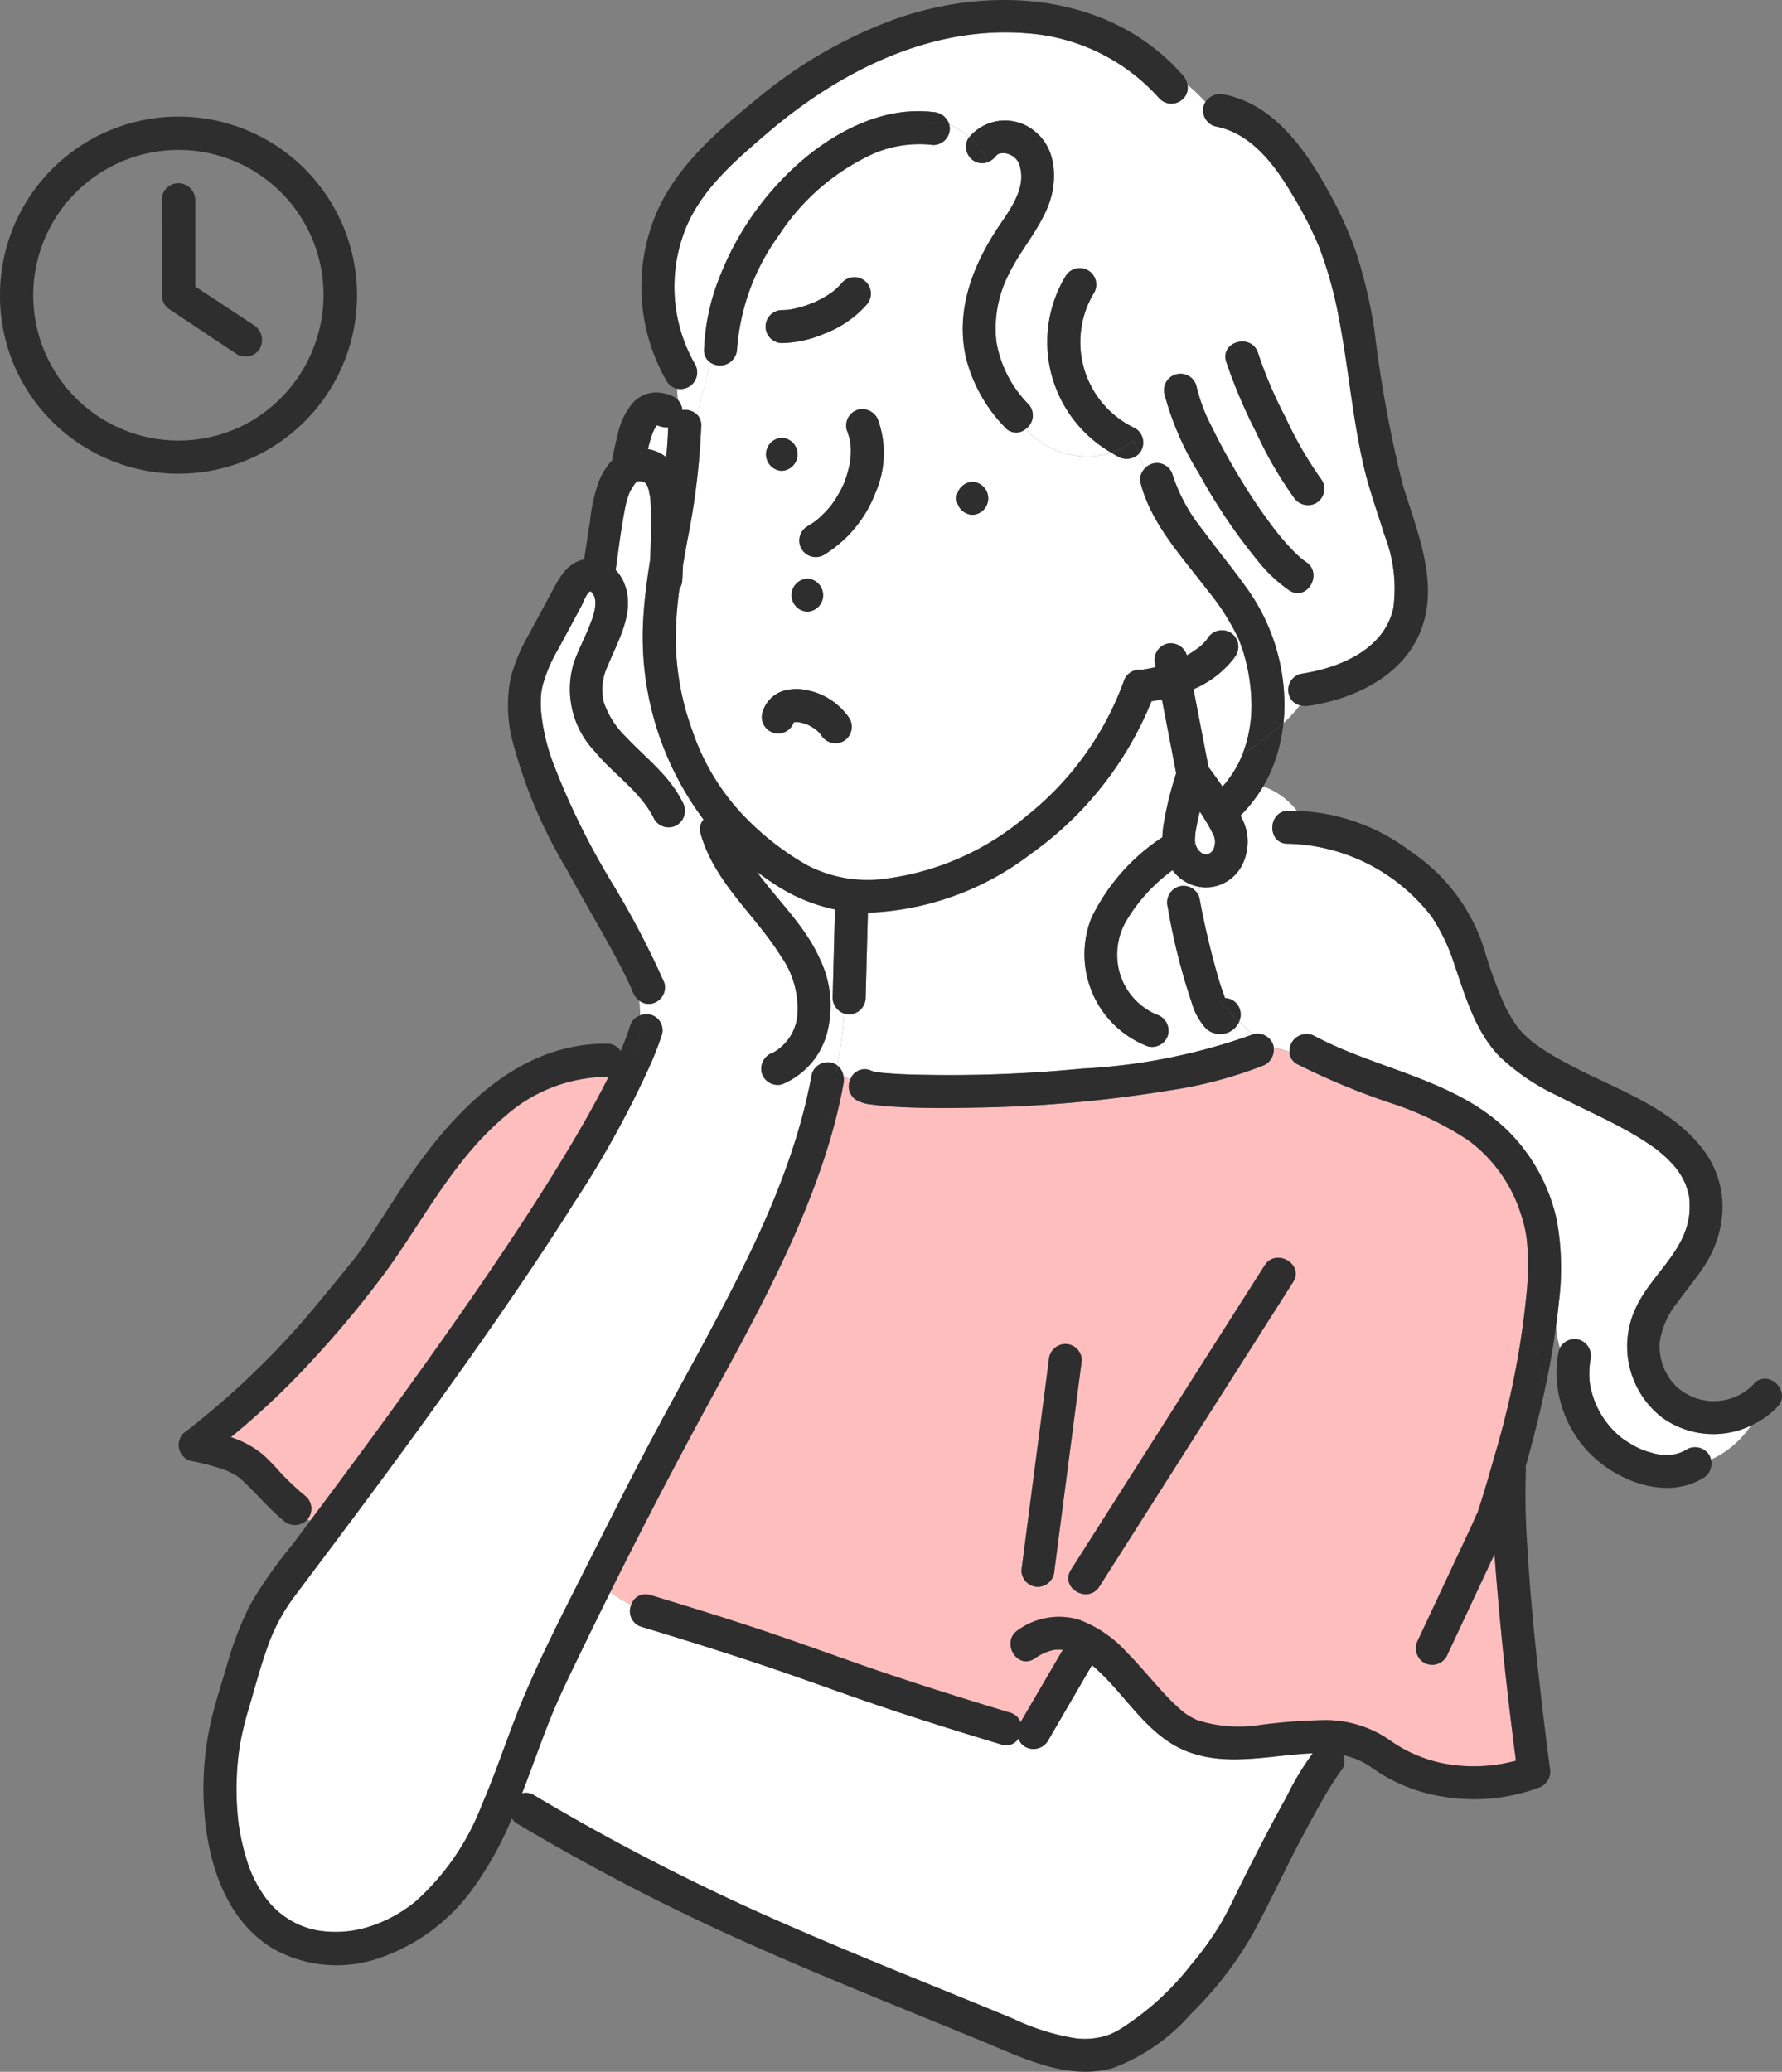 <svg xmlns="http://www.w3.org/2000/svg" xmlns:xlink="http://www.w3.org/1999/xlink" width="108.892" height="126.564" viewBox="0 0 108.892 126.564">
  <rect x="0" y="0" width="108.892" height="126.564" fill="#808080" stroke="none"/>
  <defs>
    <clipPath id="clip-path">
      <rect id="長方形_29" data-name="長方形 29" width="97.984" height="126.564" fill="none"/>
    </clipPath>
  </defs>
  <g id="グループ_5" data-name="グループ 5" transform="translate(-1073.013 -1690.5)">
    <g id="グループ_4" data-name="グループ 4" transform="translate(1083.921 1690.5)">
      <g id="グループ_3" data-name="グループ 3" clip-path="url(#clip-path)">
        <path id="パス_1" data-name="パス 1" d="M95.263,109.773l.015.006.058.021-.073-.027" transform="translate(-56.853 -65.513)" fill="#ffbebe"/>
        <path id="パス_2" data-name="パス 2" d="M101.824,67.036c-.007-.063-.013-.072,0,0" transform="translate(-60.764 -39.977)" fill="#ffbebe"/>
        <path id="パス_3" data-name="パス 3" d="M71.9,64.51a1.9,1.9,0,0,0-.206-.068l-.034.034a2.661,2.661,0,0,0-.185.331,8.078,8.078,0,0,0-.328,1.09,2.4,2.4,0,0,1,1.114.488c.06-.605.1-1.213.12-1.824a1.15,1.15,0,0,1-.623-.111l.142.06" transform="translate(-42.458 -38.459)" fill="#fff"/>
        <path id="パス_4" data-name="パス 4" d="M97.328,111.3c0,.007.011.013.017.021-.012-.019-.035-.052-.058-.081.014.02.028.04.042.06" transform="translate(-58.06 -66.388)" fill="#ffbebe"/>
        <path id="パス_5" data-name="パス 5" d="M95.1,109.713c-.058-.025-.14-.052-.1-.035l.019.005.079.03" transform="translate(-56.691 -65.452)" fill="#ffbebe"/>
        <path id="パス_6" data-name="パス 6" d="M97.171,111.072l.04.059.007.008-.046-.067" transform="translate(-57.992 -66.288)" fill="#ffbebe"/>
        <path id="パス_7" data-name="パス 7" d="M92.579,250.9c-2.04-.843-3.318-2.84-4.8-4.38-.282-.294-.579-.577-.889-.843l-.277.475L84.2,250.31a1.026,1.026,0,0,1-1.379.362.913.913,0,0,1-.421-.5.89.89,0,0,1-1.046.356c-2.067-.625-4.13-1.261-6.181-1.935-2.18-.716-4.335-1.5-6.5-2.258-3.072-1.078-6.179-2.05-9.3-2.992a.989.989,0,0,1-.634-1.337,7.128,7.128,0,0,1-1.283-.773q-.939,1.887-1.855,3.784c-.617,1.279-1.247,2.559-1.781,3.876-.461,1.137-.875,2.292-1.3,3.441q-.222.594-.453,1.19a.92.92,0,0,1,.737.115,136.336,136.336,0,0,0,15.236,7.813c4.639,2.035,9.354,3.892,14.034,5.829a14.062,14.062,0,0,0,3.824,1.2,4.557,4.557,0,0,0,1.9-.17c.061-.02.121-.042.18-.064l.056-.02.073-.036q.244-.116.479-.25a16.975,16.975,0,0,0,4.366-3.949,19.865,19.865,0,0,0,1.624-2.21c.6-.964,1.066-2.014,1.577-3.03.851-1.692,1.716-3.377,2.637-5.033a16.722,16.722,0,0,1,1.6-2.653c-2.593.1-5.3.87-7.8-.162" transform="translate(-31.071 -143.969)" fill="#fff"/>
        <path id="パス_8" data-name="パス 8" d="M75.651,27.971a1.065,1.065,0,0,1,.872.254,22.885,22.885,0,0,0,.795-3.182.883.883,0,0,1-.337-.763,13.374,13.374,0,0,1,1.033-4.632,18.03,18.03,0,0,1,5.269-7.177c2.156-1.732,4.873-3.037,7.706-2.694a1.081,1.081,0,0,1,.964.724,6.492,6.492,0,0,1,1.233.809,2.844,2.844,0,0,1,4.13-.246c1.233,1.072,1.256,3.011.7,4.428-.606,1.543-1.752,2.779-2.458,4.272a7.236,7.236,0,0,0-.711,4.064,7.13,7.13,0,0,0,1.949,3.788,1.011,1.011,0,0,1-.166,1.525,5.086,5.086,0,0,0,5.242,1.448,7.8,7.8,0,0,1-2.785-10.818,1.009,1.009,0,0,1,1.741,1.018,5.812,5.812,0,0,0,2.494,8.3,1.018,1.018,0,0,1,.361,1.379,1,1,0,0,1-.127.171c.114.312.218.629.325.942a1,1,0,0,1,1.733.366,10.5,10.5,0,0,0,1.834,3.351c.852,1.171,1.78,2.285,2.624,3.462a12.278,12.278,0,0,1,2.372,7.381c0,.323-.025.643-.058.962a8.07,8.07,0,0,0,1-1.089.93.93,0,0,1-.676-.674,1.015,1.015,0,0,1,.7-1.24c2.338-.345,5.12-1.454,5.685-4.02a8.94,8.94,0,0,0-.544-4.479c-.451-1.448-.966-2.867-1.3-4.349-.663-2.922-.906-5.918-1.474-8.857a24.943,24.943,0,0,0-1.187-4.309,22.3,22.3,0,0,0-1.6-3.154c-1.09-1.86-2.532-3.867-4.783-4.287a1.017,1.017,0,0,1-.7-1.24,1.006,1.006,0,0,1,.11-.246,11.586,11.586,0,0,0-1.1-1.051.964.964,0,0,1-.27.86,1.018,1.018,0,0,1-1.425,0,11.945,11.945,0,0,0-8.028-4C90.844,4.45,85.21,7.309,80.806,11.094c-2.089,1.794-4.3,3.678-5.161,6.385a9.51,9.51,0,0,0,.791,7.709,1.017,1.017,0,0,1-1.1,1.485,5,5,0,0,0,.052.688,1.245,1.245,0,0,1,.225.41.81.81,0,0,1,.037.2m35.181-3.477a26.627,26.627,0,0,0,1.687,3.951,23.557,23.557,0,0,0,2.226,3.836,1.016,1.016,0,0,1-.362,1.379A1.042,1.042,0,0,1,113,33.3a23.924,23.924,0,0,1-2.275-3.938,31.541,31.541,0,0,1-1.84-4.33c-.394-1.242,1.553-1.768,1.944-.536m-5,1.3a1.019,1.019,0,0,1,1.24.7,10.329,10.329,0,0,0,.943,2.509,36.972,36.972,0,0,0,1.835,3.328,32.406,32.406,0,0,0,2.066,3.015c.323.407.659.805,1.021,1.178.162.167.33.331.506.483.025.023.15.12.172.14.049.034.1.069.146.1,1.085.706.073,2.45-1.017,1.741a8.991,8.991,0,0,1-1.94-1.831,34.646,34.646,0,0,1-3.576-5.31,17.793,17.793,0,0,1-2.1-4.818,1.026,1.026,0,0,1,.7-1.24" transform="translate(-44.865 -2.93)" fill="#fff"/>
        <path id="パス_9" data-name="パス 9" d="M120.321,116.4a10.356,10.356,0,0,0-2.819,3.083,4.107,4.107,0,0,0-.344,3.4,3.982,3.982,0,0,0,2.189,2.331,1.031,1.031,0,0,1,.7,1.24,1.015,1.015,0,0,1-1.24.7,6.026,6.026,0,0,1-3.451-7.826,12.29,12.29,0,0,1,4.343-4.945,7.039,7.039,0,0,1,.087-.85,21.819,21.819,0,0,1,.755-3.06l-.122-.63-.75-3.887q-.32.068-.637.119a21.169,21.169,0,0,1-7.372,9.332A17.454,17.454,0,0,1,101.709,119l-.137,5.2a1.028,1.028,0,0,1-1.008,1.008.861.861,0,0,1-.315-.051,24.02,24.02,0,0,1-.417,3.164,1,1,0,0,1,.379.627c.136.086.275.171.419.252a.929.929,0,0,1,1.337-.533c.053.012.106.029.158.04.072.015.144.024.216.038l.108.012c.6.06,1.2.094,1.8.115a83.333,83.333,0,0,0,10.555-.359,36.088,36.088,0,0,0,10.392-2.076l-.8-.8c-.012.025-.021.052-.035.076a1.276,1.276,0,0,1-2.009.33,3.977,3.977,0,0,1-.85-1.54,38.587,38.587,0,0,1-1.477-5.886,1.008,1.008,0,0,1,1.944-.537V117.4a2.778,2.778,0,0,1-1.647-1.007" transform="translate(-59.58 -63.232)" fill="#fff"/>
        <path id="パス_10" data-name="パス 10" d="M183.014,157.714a5.5,5.5,0,0,1-1.539-6.869c.891-1.8,2.724-3.153,3.13-5.185a4,4,0,0,0,.076-1.038,2.069,2.069,0,0,0-.105-.719,4.654,4.654,0,0,0-.159-.5l-.01-.029-.024-.047c-.038-.077-.076-.154-.117-.229q-.1-.189-.222-.369c-.026-.04-.166-.227-.184-.256a6.988,6.988,0,0,0-.706-.74c-.114-.1-.232-.2-.35-.3a1.686,1.686,0,0,0-.246-.19,18.007,18.007,0,0,0-1.856-1.156c-1.338-.732-2.734-1.349-4.089-2.045a13.352,13.352,0,0,1-3.534-2.39c-1.477-1.516-2.081-3.633-2.753-5.581a11.85,11.85,0,0,0-1.385-2.941,11.42,11.42,0,0,0-8.781-4.482c-1.3.04-1.294-1.976,0-2.016h.04a2.46,2.46,0,0,0-2.643-.032,2.46,2.46,0,0,1,2.643.032c.16,0,.32,0,.48,0a4.527,4.527,0,0,0-2.043-1.483,9.764,9.764,0,0,1-1.4,1.789,3.591,3.591,0,0,1,.381.973,3.2,3.2,0,0,1-.3,2.089,2.584,2.584,0,0,1-1.45,1.208,2.3,2.3,0,0,1-1.136.073v.675h0a50,50,0,0,0,1.256,5.238c.09.282.2.557.293.836v0l.022.048a.97.97,0,0,1,.458.129,1.024,1.024,0,0,1,.4,1.3l.8.8c.018-.007.037-.013.055-.021a1.015,1.015,0,0,1,1.24.7,1.042,1.042,0,0,1,.019.113,6.822,6.822,0,0,1,.964.285,1.044,1.044,0,0,1,1.514-1c3.836,2.056,8.586,2.642,11.81,5.781a10.994,10.994,0,0,1,3.008,5.483,16.4,16.4,0,0,1,.128,4.993c-.048.489-.108.977-.173,1.464a5.376,5.376,0,0,0,.228,1.335,1.051,1.051,0,0,1,1.165-.5,1.034,1.034,0,0,1,.7,1.24,5.44,5.44,0,0,0-.053,1.256,3.5,3.5,0,0,0,.082.491,6.082,6.082,0,0,0,.2.689,5.365,5.365,0,0,0,1.341,2.029c.092.087.188.17.285.252a.7.7,0,0,1,.059.053c.006,0,.024.014.073.048.18.123.36.243.55.35a4.42,4.42,0,0,0,1.2.5,2.926,2.926,0,0,0,1.145.129,2.2,2.2,0,0,0,1.006-.329,1.02,1.02,0,0,1,1.379.362.956.956,0,0,1,.1.267,5.934,5.934,0,0,0,2.44-2.08,5.353,5.353,0,0,1-5.415-.49" transform="translate(-92.344 -71.108)" fill="#fff"/>
        <path id="パス_11" data-name="パス 11" d="M156.1,99.206a6.219,6.219,0,0,1-2.272,1.645l.918,4.759c.3.389.579.787.854,1.189a7.329,7.329,0,0,0,.863-1.212,6.52,6.52,0,0,0,.339-.714l-.19.141.19-.141a8.135,8.135,0,0,0,.567-3.155,11.4,11.4,0,0,0-.543-3.282,4.026,4.026,0,0,1-.727.769" transform="translate(-91.803 -58.747)" fill="#fff"/>
        <path id="パス_12" data-name="パス 12" d="M110,50.9c-.074-.228-.152-.45-.238-.655a14.362,14.362,0,0,0-1.924-3.006c-1.508-1.987-3.4-4-4.053-6.473a.925.925,0,0,1,.211-.9c-.108-.312-.211-.629-.326-.942a1.054,1.054,0,0,1-1.252.19c-.148-.074-.289-.16-.432-.244a5.087,5.087,0,0,1-5.243-1.448.893.893,0,0,1-1.26-.1,9.382,9.382,0,0,1-2.38-4.233c-.665-2.919.413-5.694,2.03-8.092.673-1,1.609-2.262,1.278-3.546a1.047,1.047,0,0,0-.7-.819.883.883,0,0,0-.509-.044.4.4,0,0,0-.226.1,1.264,1.264,0,0,1-.546.428c.01.026.024.05.033.077-.009-.027-.023-.051-.033-.077a.929.929,0,0,1-.833-.067,1.014,1.014,0,0,1-.362-1.379c.02-.027.043-.05.063-.076a6.478,6.478,0,0,0-1.233-.809,1,1,0,0,1,.044.284A1.013,1.013,0,0,1,91.1,20.07a7.079,7.079,0,0,0-3.677.536,13.675,13.675,0,0,0-5.751,4.966,13.518,13.518,0,0,0-2.564,6.985,1.043,1.043,0,0,1-1.679.763,22.83,22.83,0,0,1-.795,3.182.9.9,0,0,1,.282.706,44.331,44.331,0,0,1-.816,6.833c-.1.562-.2,1.125-.3,1.688-.013.3-.025.607-.044.91a1.146,1.146,0,0,1-.177.55,22.885,22.885,0,0,0-.22,2.894,16.405,16.405,0,0,0,.993,5.687,14.062,14.062,0,0,0,2.884,4.963,16.887,16.887,0,0,0,4.174,3.333,8.028,8.028,0,0,0,4.32.862,16.524,16.524,0,0,0,9.087-3.9,18.653,18.653,0,0,0,5.921-8.218,1,1,0,0,1,1.1-.687,2.218,2.218,0,0,1,.273-.053c-.349.045.037-.008.115-.022s.183-.034.275-.053c.061-.013.121-.031.182-.046-.012-.059-.023-.119-.035-.179a1.029,1.029,0,0,1,.7-1.24,1.018,1.018,0,0,1,1.24.7v0c.06-.033.123-.061.182-.1.177-.1.339-.243.517-.343l-.017.009c-.065.049-.175.1,0,0l.013-.009.1-.082c.077-.068.152-.138.224-.212s.123-.134.183-.2c.021-.034.047-.068.068-.1a1.031,1.031,0,0,1,1.379-.362,1.015,1.015,0,0,1,.362,1.379,4.748,4.748,0,0,1-.335.442A4,4,0,0,0,110,50.9M81.862,30.149c.146,0,.291-.015.436-.028l.114-.02q.135-.025.269-.056.283-.065.56-.153c.1-.03.192-.063.287-.1a1.594,1.594,0,0,1,.28-.109l.111-.051q.157-.074.31-.156a6.279,6.279,0,0,0,.542-.323c.075-.05.148-.1.221-.156l0,0c.047-.04.094-.079.14-.121a4.336,4.336,0,0,0,.423-.434,1.008,1.008,0,1,1,1.425,1.425A6.617,6.617,0,0,1,84.409,31.6a6.881,6.881,0,0,1-2.547.56,1.008,1.008,0,1,1,0-2.016m-.02,9.821a1.009,1.009,0,0,1,0-2.016,1.009,1.009,0,0,1,0,2.016m1.563,6.588a1.009,1.009,0,0,1,0,2.016,1.009,1.009,0,0,1,0-2.016m2.219,9.922a1.021,1.021,0,0,1-1.363-.341c.015.025,0,.014-.065-.09l-.006-.008a2.569,2.569,0,0,0-.2-.2c-.029-.027-.059-.052-.09-.077q-.116-.082-.238-.154t-.257-.135l-.005,0-.113-.042a2.993,2.993,0,0,0-.422-.11,2.1,2.1,0,0,0-.252,0l-.04.009a1,1,0,0,1-1.9-.636,1.923,1.923,0,0,1,1.232-1.272,2.876,2.876,0,0,1,1.521-.041,4.066,4.066,0,0,1,2.56,1.723,1.023,1.023,0,0,1-.362,1.379M87.573,41.3A7.653,7.653,0,0,1,84.4,45.111a1.009,1.009,0,0,1-1.017-1.741c.165-.1.323-.2.48-.31l.04-.027.021-.018c.061-.05.122-.1.182-.154a6.842,6.842,0,0,0,.726-.756l.031-.036.016-.024c.046-.065.093-.129.138-.194q.148-.216.278-.442t.244-.459c.034-.07.066-.142.1-.213l.01-.021.014-.039a7.849,7.849,0,0,0,.294-.962c.027-.122.048-.244.068-.367,0-.042.017-.133.018-.15.006-.071.011-.143.014-.215.007-.154.008-.31,0-.464,0-.069-.009-.137-.015-.206,0-.013,0-.021,0-.032a4.286,4.286,0,0,0-.229-.816,1.016,1.016,0,0,1,.7-1.24,1.041,1.041,0,0,1,1.24.7,6.025,6.025,0,0,1-.181,4.371m5.921,1.36a1.009,1.009,0,0,1,0-2.016,1.009,1.009,0,0,1,0,2.016" transform="translate(-44.978 -11.207)" fill="#fff"/>
        <path id="パス_13" data-name="パス 13" d="M79.7,160.9a33.177,33.177,0,0,1-.948,3.858c-1.674,5.428-4.442,10.451-7.15,15.416q-3.19,5.848-6.16,11.821a7.1,7.1,0,0,0,1.283.773.912.912,0,0,1,1.17-.607c2.066.625,4.13,1.262,6.181,1.935,2.18.715,4.335,1.5,6.5,2.258,3.072,1.077,6.179,2.05,9.3,2.992a.939.939,0,0,1,.64.587l.277-.475,2.307-3.955c-.087-.007-.173-.013-.26-.012-.038,0-.2.01-.215.008a3.093,3.093,0,0,0-1.247.54c-1.085.72-2.094-1.027-1.018-1.741a4.326,4.326,0,0,1,3.674-.648,7.433,7.433,0,0,1,2.968,2.006c.781.787,1.48,1.649,2.232,2.463a13,13,0,0,0,1.062,1.045,2.609,2.609,0,0,0,.449.338,3.414,3.414,0,0,0,.612.319,8.333,8.333,0,0,0,3.767.281,34.056,34.056,0,0,1,4.1-.3,6.877,6.877,0,0,1,3.839,1.218,8.476,8.476,0,0,0,3.969,1.532,9.733,9.733,0,0,0,3.755-.274c-.04-.308-.082-.615-.121-.923-.34-2.678-.643-5.361-.888-8.05-.11-1.21-.219-2.427-.3-3.646l-2.937,6.267a1.017,1.017,0,0,1-1.379.362,1.037,1.037,0,0,1-.362-1.379l3.306-7.053c.108-.23.2-.5.33-.725.028-.093.06-.185.09-.277.33-1.032.636-2.072.926-3.116a52.408,52.408,0,0,0,2.016-10.39,18.272,18.272,0,0,0,.015-2.437c-.014-.206-.033-.412-.059-.616-.008-.043-.046-.28-.053-.318a8.683,8.683,0,0,0-.293-1.1,8.935,8.935,0,0,0-3.194-4.476,19.482,19.482,0,0,0-4.793-2.3,43.546,43.546,0,0,1-5.646-2.348.874.874,0,0,1-.5-.74,6.836,6.836,0,0,0-.964-.285,1.055,1.055,0,0,1-.723,1.127,26.246,26.246,0,0,1-5.635,1.483A81.527,81.527,0,0,1,87.6,162.39c-1.522.032-3.049.037-4.571-.044-.541-.029-1.081-.073-1.618-.15a2.311,2.311,0,0,1-.928-.269.978.978,0,0,1-.383-1.24c-.144-.081-.283-.166-.419-.252a1.217,1.217,0,0,1,.012.46m21.719,17.429,4.005-6.295c.7-1.093,2.439-.08,1.741,1.018l-1.471,2.311-6.358,9.99-4.005,6.295c-.7,1.093-2.439.08-1.741-1.018l1.471-2.311,6.358-9.99m-9.181-.491a1.034,1.034,0,0,1,1.008-1.008,1.013,1.013,0,0,1,1.008,1.008l-1.672,12.825a1.034,1.034,0,0,1-1.008,1.008,1.014,1.014,0,0,1-1.008-1.008l1.672-12.825" transform="translate(-39.054 -94.725)" fill="#ffbebe"/>
        <path id="パス_14" data-name="パス 14" d="M21.695,178.019c2.314-3.312,4.579-6.665,6.669-10.124.877-1.451,1.724-2.923,2.494-4.434.055-.108.106-.217.16-.325-.025,0-.048.006-.075.006a9.518,9.518,0,0,0-6.245,2.4c-3.051,2.57-4.816,6.023-7.106,9.245A62.557,62.557,0,0,1,13,180.356a47.826,47.826,0,0,1-5.064,4.8,6.017,6.017,0,0,1,2,1.1,13.027,13.027,0,0,1,1.006,1.039,16.63,16.63,0,0,0,1.62,1.514,1.006,1.006,0,0,1,.047,1.367l.183.074q.964-1.289,1.926-2.58c2.364-3.188,4.7-6.4,6.971-9.651" transform="translate(-4.738 -97.36)" fill="#ffbebe"/>
        <path id="パス_15" data-name="パス 15" d="M118.885,75.023a1.009,1.009,0,0,0,0-2.016,1.009,1.009,0,0,0,0,2.016" transform="translate(-70.369 -43.571)" fill="#2e2e2e"/>
        <path id="パス_16" data-name="パス 16" d="M89.988,66.339a1.009,1.009,0,0,0,0,2.016,1.009,1.009,0,0,0,0-2.016" transform="translate(-53.124 -39.591)" fill="#2e2e2e"/>
        <path id="パス_17" data-name="パス 17" d="M93.865,89.694a1.009,1.009,0,0,0,0-2.016,1.009,1.009,0,0,0,0,2.016" transform="translate(-55.438 -52.326)" fill="#2e2e2e"/>
        <path id="パス_18" data-name="パス 18" d="M95.106,43.747a1.008,1.008,0,1,0-1.425-1.426,4.341,4.341,0,0,1-.423.434c-.046.041-.094.08-.141.121h0c-.073.053-.146.106-.221.157q-.263.175-.542.323-.153.082-.31.156l-.112.051a1.579,1.579,0,0,0-.279.109c-.095.034-.19.067-.287.1-.185.058-.371.11-.56.153q-.134.031-.269.056l-.114.02c-.145.013-.29.027-.436.028a1.008,1.008,0,1,0,0,2.016,6.883,6.883,0,0,0,2.547-.56,6.619,6.619,0,0,0,2.573-1.735" transform="translate(-53.102 -25.084)" fill="#2e2e2e"/>
        <path id="パス_19" data-name="パス 19" d="M95.039,109.69l-.019-.006.113.042-.015-.006-.079-.03" transform="translate(-56.708 -65.46)" fill="#2e2e2e"/>
        <path id="パス_20" data-name="パス 20" d="M93.426,107.574a1.023,1.023,0,0,0,.362-1.379,4.069,4.069,0,0,0-2.56-1.723,2.881,2.881,0,0,0-1.521.042,1.923,1.923,0,0,0-1.232,1.272,1,1,0,0,0,1.9.636l.04-.009a2.19,2.19,0,0,1,.252,0,3.121,3.121,0,0,1,.422.11c-.042-.017.04.01.1.035l.073.027-.058-.021.005,0q.131.063.256.136c.082.048.161.1.239.154.03.025.06.05.089.077a2.646,2.646,0,0,1,.2.2l.006.008-.04-.059.047.068a.883.883,0,0,1,.058.081,1.022,1.022,0,0,0,1.363.341" transform="translate(-52.779 -62.3)" fill="#2e2e2e"/>
        <path id="パス_21" data-name="パス 21" d="M97.276,111.226l-.007-.008c.069.1.08.114.065.09-.005-.007-.012-.013-.017-.021s-.027-.041-.042-.061" transform="translate(-58.05 -66.375)" fill="#2e2e2e"/>
        <path id="パス_22" data-name="パス 22" d="M69.479,72.823l.008-.005c-.015,0-.021.007-.008.005" transform="translate(-41.461 -43.458)" fill="#fff"/>
        <path id="パス_23" data-name="パス 23" d="M70.241,72.934a.3.3,0,0,0-.07-.008l.052.013c.013,0,.021,0,.018-.006" transform="translate(-41.878 -43.522)" fill="#fff"/>
        <path id="パス_24" data-name="パス 24" d="M70.06,72.9c-.084-.025-.048-.01,0,0h.014l-.015,0" transform="translate(-41.782 -43.498)" fill="#fff"/>
        <path id="パス_25" data-name="パス 25" d="M45.226,104.474q.071-2.7.142-5.4a10.458,10.458,0,0,1-3.374-1.344c-.476-.293-.948-.618-1.409-.966,1.285,1.768,2.964,3.319,3.855,5.327a6.553,6.553,0,0,1,.442,4.546,4.7,4.7,0,0,1-2.749,3.122,1.015,1.015,0,0,1-1.24-.7,1.042,1.042,0,0,1,.7-1.24,2.91,2.91,0,0,0,1.485-2.377,5.547,5.547,0,0,0-1.015-3.516c-1.587-2.553-4.05-4.484-4.9-7.472a.905.905,0,0,1,.175-.872,18.6,18.6,0,0,1-3.7-11.917c.042-1,.15-1.985.29-2.969.046-.329.1-.658.149-.986q.03-.778.042-1.556c.007-.488.009-.977,0-1.465-.005-.206-.013-.412-.027-.618-.005-.083-.013-.165-.02-.248v0A1.565,1.565,0,0,1,34,73.485c-.008-.03-.09-.255-.09-.275-.042-.081-.089-.158-.135-.236.077.132.036.083-.016.02l-.045-.035-.121-.031a.413.413,0,0,1-.066-.014l-.041,0-.182-.006-.024.009c-.022.021-.047.041-.067.061s-.06.067-.09.1c-.061.107-.137.207-.2.316-.03.054-.056.111-.086.166l-.027.048-.01.029a4.928,4.928,0,0,0-.247.852c-.246,1.233-.4,2.5-.574,3.747,0,.013,0,.027-.005.04s-.012.035-.016.053a2.414,2.414,0,0,1,.493.723c.767,1.77-.31,3.509-.96,5.115a3.359,3.359,0,0,0-.256,2.232,5.353,5.353,0,0,0,1.343,2.116c1.22,1.3,2.688,2.381,3.488,4.022a1.029,1.029,0,0,1-.362,1.379,1.017,1.017,0,0,1-1.379-.362c-.82-1.682-2.45-2.7-3.615-4.115a5.518,5.518,0,0,1-1.3-5.442c.256-.751.637-1.449.929-2.185.209-.525.595-1.466.245-2.009-.035-.055-.136-.171-.157-.167-.217.041-.46.719-.549.884q-.7,1.294-1.393,2.587a9.359,9.359,0,0,0-1,2.345c-.01.044-.058.338-.061.33-.011.1-.021.205-.026.308a7.163,7.163,0,0,0,0,.773,12.205,12.205,0,0,0,.741,3.249,45.465,45.465,0,0,0,3.526,7.208,53.149,53.149,0,0,1,3.278,6.242,1.016,1.016,0,0,1-.7,1.24.932.932,0,0,1-.831-.16c.029.3.045.6.051.9a.985.985,0,0,1,1.329,1.177c-.187.585-.414,1.154-.654,1.719a60.588,60.588,0,0,1-4.665,8.479c-2.122,3.374-4.379,6.662-6.683,9.915q-3.285,4.639-6.693,9.191-1.365,1.833-2.74,3.659-.547.728-1.093,1.456a11.426,11.426,0,0,0-1.584,3.021c-.412,1.149-.723,2.33-1.068,3.5a20.83,20.83,0,0,0-.585,2.332,16.512,16.512,0,0,0-.221,2.293,17.559,17.559,0,0,0,.109,2.559,13.982,13.982,0,0,0,.51,2.3,7.616,7.616,0,0,0,.95,2.019,5.111,5.111,0,0,0,3.284,2.263,6.718,6.718,0,0,0,3.014-.143,8.529,8.529,0,0,0,3.084-1.625,15.2,15.2,0,0,0,4.028-5.873c.958-2.2,1.673-4.5,2.612-6.712,1.151-2.705,2.508-5.334,3.833-7.957,1.312-2.6,2.616-5.2,3.981-7.773,1.255-2.364,2.564-4.7,3.818-7.064,2.539-4.788,4.945-9.764,5.92-15.137a1.017,1.017,0,0,1,1.24-.7.964.964,0,0,1,.313.153,24.024,24.024,0,0,0,.417-3.164,1.03,1.03,0,0,1-.693-.956" transform="translate(-5.251 -43.51)" fill="#fff"/>
        <path id="パス_26" data-name="パス 26" d="M69.184,72.917c-.028.006-.038.01,0,0" transform="translate(-41.275 -43.517)" fill="#fff"/>
        <path id="パス_27" data-name="パス 27" d="M70.15,72.926h-.014a.442.442,0,0,0,.066.014l-.052-.013" transform="translate(-41.857 -43.522)" fill="#2e2e2e"/>
        <path id="パス_28" data-name="パス 28" d="M97.315,79.636a30.083,30.083,0,0,1-2.524,1.951,6.527,6.527,0,0,1-.339.714,7.306,7.306,0,0,1-.863,1.212c-.276-.4-.559-.8-.854-1.189l-.919-4.759a6.219,6.219,0,0,0,2.272-1.645,4.825,4.825,0,0,1-3.116.97,4.825,4.825,0,0,0,3.116-.97,4.746,4.746,0,0,0,.335-.442,1.016,1.016,0,0,0-.362-1.379,1.032,1.032,0,0,0-1.379.362c-.021.033-.047.066-.068.1-.06.069-.119.138-.183.2s-.147.144-.224.212l-.1.081-.013.009.017-.009c-.178.1-.34.238-.517.343-.059.035-.122.063-.182.1v0a1.018,1.018,0,0,0-1.24-.7,1.029,1.029,0,0,0-.7,1.24l.034.179c-.061.014-.121.033-.182.046-.091.019-.183.038-.275.054s-.464.067-.115.022a2.153,2.153,0,0,0-.273.053,1,1,0,0,0-1.1.687,18.66,18.66,0,0,1-5.921,8.218,16.524,16.524,0,0,1-9.087,3.9,8.024,8.024,0,0,1-4.32-.862,16.868,16.868,0,0,1-4.174-3.333,14.064,14.064,0,0,1-2.884-4.963,16.407,16.407,0,0,1-.993-5.687,22.887,22.887,0,0,1,.22-2.894,1.143,1.143,0,0,0,.177-.55c.019-.3.03-.606.043-.91.094-.563.195-1.126.3-1.689a44.321,44.321,0,0,0,.816-6.833.9.9,0,0,0-.282-.706,23.353,23.353,0,0,0-.719,2.828,23.353,23.353,0,0,1,.719-2.828,1.065,1.065,0,0,0-.872-.254.81.81,0,0,0-.037-.2,1.24,1.24,0,0,0-.225-.41,2.884,2.884,0,0,0,.818,1.675,2.884,2.884,0,0,1-.818-1.675.683.683,0,0,0-.238-.193,2.4,2.4,0,0,0-1.236-.274,2.012,2.012,0,0,0-1.234.567,4.379,4.379,0,0,0-.995,2.055c-.115.442-.206.89-.3,1.338a1.52,1.52,0,0,0-.023.169,4.374,4.374,0,0,0-.836,1.352,10.266,10.266,0,0,0-.519,2.374c-.122.779-.247,1.558-.355,2.34-.98.181-1.465,1.019-1.9,1.829q-.738,1.371-1.477,2.742a10.826,10.826,0,0,0-1.121,2.672,8.788,8.788,0,0,0,.087,3.749A30.069,30.069,0,0,0,53.5,88.543c.764,1.4,1.568,2.787,2.349,4.183.341.61.678,1.222,1,1.844.142.275.28.553.412.833q.092.195.179.391l.047.108c.006.017.043.106.058.144a1.263,1.263,0,0,0,.409.544,7.1,7.1,0,0,0-.448-1.96,7.1,7.1,0,0,1,.448,1.96.932.932,0,0,0,.831.16,1.015,1.015,0,0,0,.7-1.24,53.029,53.029,0,0,0-3.278-6.242,45.514,45.514,0,0,1-3.526-7.208,12.212,12.212,0,0,1-.741-3.249,7.069,7.069,0,0,1,0-.773q.009-.154.026-.308c0,.008.051-.285.061-.33a9.345,9.345,0,0,1,1-2.345q.7-1.294,1.393-2.587c.089-.165.333-.843.55-.884.021,0,.121.112.157.167.35.543-.036,1.484-.245,2.009-.292.735-.673,1.434-.93,2.185a5.521,5.521,0,0,0,1.3,5.442c1.165,1.413,2.8,2.432,3.615,4.115a1.018,1.018,0,0,0,1.379.362,1.029,1.029,0,0,0,.362-1.379c-.8-1.64-2.268-2.722-3.488-4.021a5.36,5.36,0,0,1-1.343-2.116,3.363,3.363,0,0,1,.256-2.232c.649-1.606,1.727-3.345.96-5.114a2.415,2.415,0,0,0-.493-.723c0-.019.013-.035.015-.054s0-.027.005-.04c.171-1.246.328-2.514.574-3.747a4.923,4.923,0,0,1,.247-.852l.01-.028.027-.049c.029-.054.056-.111.085-.165.06-.109.136-.208.2-.316.031-.033.059-.067.091-.1s.044-.04.067-.062l.024-.008.182.006.041,0c-.049-.014-.085-.028,0,0l.015,0a.273.273,0,0,1,.07.008c0,.006-.006.006-.018.006l.121.031.044.035c.052.063.093.112.016-.02.046.079.093.155.135.236,0,.02.082.245.09.276a1.541,1.541,0,0,0,.069.327v0c.007.082.015.165.02.247.014.206.021.412.027.618.012.488.01.977,0,1.465q-.011.778-.042,1.556-.079.492-.15.986c-.14.984-.247,1.972-.289,2.969a18.6,18.6,0,0,0,3.7,11.917.906.906,0,0,0-.175.872c.848,2.989,3.311,4.919,4.9,7.472a5.547,5.547,0,0,1,1.015,3.516,2.911,2.911,0,0,1-1.485,2.377,1.041,1.041,0,0,0-.7,1.24,1.014,1.014,0,0,0,1.24.7,4.7,4.7,0,0,0,2.749-3.122,6.552,6.552,0,0,0-.441-4.547c-.891-2.008-2.57-3.559-3.855-5.327.461.348.933.674,1.409.966a10.467,10.467,0,0,0,3.374,1.344q-.071,2.7-.142,5.4a1.03,1.03,0,0,0,.693.956,14.132,14.132,0,0,0-.054-2.347,14.132,14.132,0,0,1,.054,2.347.85.85,0,0,0,.315.052,1.028,1.028,0,0,0,1.008-1.008q.068-2.6.137-5.2a17.457,17.457,0,0,0,9.956-3.593A21.166,21.166,0,0,0,89.251,78.3c.211-.033.423-.073.637-.118l.75,3.887.121.63A21.817,21.817,0,0,0,90,85.757a7.049,7.049,0,0,0-.087.851,12.287,12.287,0,0,0-4.343,4.944,6.026,6.026,0,0,0,3.451,7.826,1.015,1.015,0,0,0,1.24-.7,1.031,1.031,0,0,0-.7-1.24A3.983,3.983,0,0,1,87.372,95.1a4.106,4.106,0,0,1,.344-3.4,10.352,10.352,0,0,1,2.819-3.083,2.492,2.492,0,0,0,4.233-.274,3.206,3.206,0,0,0,.3-2.089,3.591,3.591,0,0,0-.38-.973,9.15,9.15,0,0,0,1.724-2.4,9.848,9.848,0,0,0,.9-3.258M57.679,64.866l.025-.006-.025.006m.133-.041c-.013,0-.006,0,.008-.005l-.008.005m1.781-1.439a2.407,2.407,0,0,0-1.114-.488,8.041,8.041,0,0,1,.328-1.09,2.659,2.659,0,0,1,.185-.331l.034-.034a1.811,1.811,0,0,1,.206.068l-.142-.06a1.156,1.156,0,0,0,.624.111c-.017.611-.059,1.218-.12,1.824M92.655,87.658a.1.1,0,0,1,.026,0,.1.1,0,0,0-.026,0m.409-.406-.006.021c-.016.032-.031.064-.049.1s-.037.058-.055.088a1.06,1.06,0,0,0-.109.1c0-.009-.059.031-.112.069l-.095.027-.008,0-.06,0h-.047l-.014-.006c-.031-.01-.067-.021-.1-.031l-.067-.035-.081-.056c-.04-.04-.115-.11-.129-.124l-.021-.019c0-.008-.007-.015-.015-.028-.027-.047-.055-.094-.083-.14l-.021-.038-.011-.027c-.014-.043-.025-.087-.038-.13-.007.02-.026,0-.026-.046,0-.027,0-.053,0-.08a.322.322,0,0,0-.018-.078c.009.022.01.033.017.051,0-.006,0-.012,0-.018a3.373,3.373,0,0,1,.016-.367c0-.013,0-.033,0-.054,0,0,0-.008,0-.017l0-.01c0,.011,0,.019,0,.026a.342.342,0,0,1,.019-.139.154.154,0,0,1,0,.038c0-.012,0-.024.005-.035.023-.148.05-.294.079-.44.052-.266.113-.53.177-.793.2.3.391.605.567.919.09.16.171.323.251.488a.116.116,0,0,1,0-.026.118.118,0,0,0,.011.037c.006.014.015.027.021.042.056.117.012.046-.015-.019.011.025.024.05.031.069.019.058.033.117.047.177,0,.043.01.13.01.169,0,.085-.063.312,0,.1-.023.076-.039.156-.059.233" transform="translate(-29.794 -35.46)" fill="#2e2e2e"/>
        <path id="パス_29" data-name="パス 29" d="M152.195,77.729c-.844-1.177-1.772-2.291-2.624-3.462a10.5,10.5,0,0,1-1.833-3.35A1,1,0,0,0,146,70.551a3.824,3.824,0,0,0,2.162,2.695A3.824,3.824,0,0,1,146,70.551a.925.925,0,0,0-.211.9c.65,2.474,2.544,4.486,4.053,6.473a14.341,14.341,0,0,1,1.924,3.006c.086.206.164.427.238.655A4.968,4.968,0,0,0,152.6,80.5a4.968,4.968,0,0,1-.592,1.083,11.391,11.391,0,0,1,.543,3.282,8.136,8.136,0,0,1-.567,3.155,30,30,0,0,0,2.525-1.951c.033-.319.053-.639.058-.962a12.274,12.274,0,0,0-2.372-7.381" transform="translate(-86.987 -41.897)" fill="#2e2e2e"/>
        <path id="パス_30" data-name="パス 30" d="M93.657,16.9c-2.833-.344-5.55.961-7.706,2.694a18.03,18.03,0,0,0-5.269,7.177A13.379,13.379,0,0,0,79.648,31.4a.883.883,0,0,0,.337.763,8.557,8.557,0,0,0,.1-1.248,8.557,8.557,0,0,1-.1,1.248,1.043,1.043,0,0,0,1.679-.763,13.517,13.517,0,0,1,2.564-6.985,13.67,13.67,0,0,1,5.751-4.966,7.075,7.075,0,0,1,3.677-.536,1.014,1.014,0,0,0,1.008-1.008,1,1,0,0,0-.044-.284l-.021-.011c-.4,0-1.21-.4-1.21.4,0-.806.806-.4,1.21-.4l.021.011a1.08,1.08,0,0,0-.964-.724" transform="translate(-47.534 -10.054)" fill="#2e2e2e"/>
        <path id="パス_31" data-name="パス 31" d="M164.567,60.234a23.6,23.6,0,0,1-2.226-3.836,26.564,26.564,0,0,1-1.687-3.952c-.391-1.231-2.339-.706-1.944.536a31.6,31.6,0,0,0,1.84,4.331,23.867,23.867,0,0,0,2.276,3.938,1.04,1.04,0,0,0,1.379.362,1.015,1.015,0,0,0,.362-1.379" transform="translate(-94.687 -30.882)" fill="#2e2e2e"/>
        <path id="パス_32" data-name="パス 32" d="M158.05,68.126c-.05-.032-.1-.067-.146-.1-.022-.02-.147-.117-.173-.139-.176-.153-.343-.316-.506-.484-.362-.373-.7-.771-1.021-1.178a32.4,32.4,0,0,1-2.066-3.015A37.227,37.227,0,0,1,152.3,59.88a10.311,10.311,0,0,1-.943-2.509,1.008,1.008,0,0,0-1.944.536,17.807,17.807,0,0,0,2.1,4.818,34.615,34.615,0,0,0,3.576,5.309,8.988,8.988,0,0,0,1.939,1.831c1.091.71,2.1-1.035,1.018-1.741" transform="translate(-89.158 -33.8)" fill="#2e2e2e"/>
        <path id="パス_33" data-name="パス 33" d="M154.388,98.228c-.175.1-.065.049,0,0" transform="translate(-92.083 -58.623)" fill="#2e2e2e"/>
        <path id="パス_34" data-name="パス 34" d="M155.1,125.41c.019-.029.038-.058.055-.088s.033-.063.049-.1l.005-.021c.021-.077.036-.157.059-.233-.064.21,0-.017,0-.1,0-.04-.007-.127-.01-.169a1.706,1.706,0,0,0-.047-.177c-.006-.019-.019-.044-.031-.069a.312.312,0,0,1-.012-.034c-.08-.165-.161-.328-.251-.488-.176-.314-.369-.618-.566-.919-.064.264-.125.528-.177.793-.029.146-.055.293-.079.44l-.005.035c0,.023-.008.051-.011.075l0,.01,0,.017c0,.022,0,.042,0,.054a3.369,3.369,0,0,0-.016.367c0,.006,0,.012,0,.018a.331.331,0,0,1,.032.153c.012.044.024.087.038.13l.011.027.021.037c.028.046.056.093.083.14l.015.028.021.019c.014.014.089.085.129.124.031.022.069.049.081.056l.067.035c.035.01.072.021.1.031l.014.006h.046l.061,0,.008,0,.094-.027c.053-.038.113-.078.113-.069a1.06,1.06,0,0,1,.109-.1" transform="translate(-91.941 -73.416)" fill="#fff"/>
        <path id="パス_35" data-name="パス 35" d="M155.931,129.447l-.027,0c.013,0,.024,0,.027,0" transform="translate(-93.044 -77.254)" fill="#fff"/>
        <path id="パス_36" data-name="パス 36" d="M154.1,126.417c0,.012,0,.011,0,0" transform="translate(-91.966 -75.446)" fill="#fff"/>
        <path id="パス_37" data-name="パス 37" d="M154.063,127.569c0,.027,0,.053,0,.08,0,.046.019.066.027.046s-.016-.05-.022-.075-.006-.033-.008-.05" transform="translate(-91.945 -76.133)" fill="#fff"/>
        <path id="パス_38" data-name="パス 38" d="M154.017,127.375a.342.342,0,0,1,.019.078c0-.009,0-.019,0-.027s-.008-.029-.017-.051" transform="translate(-91.918 -76.018)" fill="#fff"/>
        <path id="パス_39" data-name="パス 39" d="M156.8,126.441a.082.082,0,0,0,0,.026l.006.012a.133.133,0,0,1-.011-.038" transform="translate(-93.58 -75.46)" fill="#fff"/>
        <path id="パス_40" data-name="パス 40" d="M156.851,126.575l-.021-.042c0,.008,0,.014.006.022.027.065.071.137.015.019" transform="translate(-93.596 -75.515)" fill="#fff"/>
        <path id="パス_41" data-name="パス 41" d="M154.12,126.068a.341.341,0,0,0-.019.139c0-.007,0-.016,0-.027s.008-.05.011-.074a.155.155,0,0,0,0-.038" transform="translate(-91.968 -75.237)" fill="#fff"/>
        <path id="パス_42" data-name="パス 42" d="M154.059,127.5v.027c0,.017,0,.035.008.05s.015.05.022.075a.323.323,0,0,0-.031-.153" transform="translate(-91.943 -76.093)" fill="#2e2e2e"/>
        <path id="パス_43" data-name="パス 43" d="M154.112,126.237c0-.023.008-.051.011-.074,0,.025-.007.05-.011.074" transform="translate(-91.974 -75.294)" fill="#2e2e2e"/>
        <path id="パス_44" data-name="パス 44" d="M156.821,126.517l-.006-.012c0,.01.007.022.012.034,0-.008,0-.015-.006-.022" transform="translate(-93.587 -75.498)" fill="#2e2e2e"/>
        <path id="パス_45" data-name="パス 45" d="M85.8,1.117a28.325,28.325,0,0,0-8.609,4.95c-2.435,1.981-4.984,4.167-6.189,7.136a11.531,11.531,0,0,0,.7,10.074.935.935,0,0,0,.642.468c-.006-.587.063-1.164.063-1.669,0,.506-.069,1.082-.063,1.669a1.017,1.017,0,0,0,1.1-1.485,9.509,9.509,0,0,1-.791-7.71c.857-2.707,3.072-4.591,5.161-6.385C82.222,4.38,87.855,1.52,93.81,2.041a11.944,11.944,0,0,1,8.028,4,1.018,1.018,0,0,0,1.426,0,.963.963,0,0,0,.27-.86,6.729,6.729,0,0,0-1.285-.847,6.729,6.729,0,0,1,1.285.847,1.154,1.154,0,0,0-.27-.566C98.9-.373,91.77-.936,85.8,1.117" transform="translate(-41.877 0)" fill="#2e2e2e"/>
        <path id="パス_46" data-name="パス 46" d="M167.46,38.008a76.324,76.324,0,0,1-1.707-9.383,30.483,30.483,0,0,0-1.087-4.618,23.347,23.347,0,0,0-1.791-3.941c-1.378-2.482-3.324-5.219-6.308-5.776a1.067,1.067,0,0,0-1.131.458c.4.429.794.878,1.244,1.328-.45-.45-.844-.9-1.244-1.328a.977.977,0,0,0-.11.246,1.017,1.017,0,0,0,.7,1.24c2.25.42,3.693,2.426,4.783,4.287a22.329,22.329,0,0,1,1.6,3.154,24.974,24.974,0,0,1,1.187,4.309c.569,2.939.812,5.935,1.474,8.856.336,1.482.852,2.9,1.3,4.349a8.939,8.939,0,0,1,.544,4.479c-.565,2.566-3.346,3.675-5.685,4.021a1.015,1.015,0,0,0-.7,1.239.931.931,0,0,0,.676.674,5.464,5.464,0,0,0,.718-1.254A5.464,5.464,0,0,1,161.2,51.6a1.374,1.374,0,0,0,.564.03c2.537-.375,5.3-1.608,6.549-3.979,1.648-3.127.065-6.566-.858-9.645" transform="translate(-92.681 -8.516)" fill="#2e2e2e"/>
        <path id="パス_47" data-name="パス 47" d="M136.755,210.648l4.006-6.294,6.357-9.99,1.471-2.311c.7-1.1-1.045-2.11-1.741-1.018l-4.005,6.295-6.358,9.99-1.47,2.311c-.7,1.1,1.045,2.11,1.741,1.018" transform="translate(-80.48 -113.73)" fill="#2e2e2e"/>
        <path id="パス_48" data-name="パス 48" d="M195.207,157.831a3.363,3.363,0,0,1-4.9.006,3.5,3.5,0,0,1-.862-2.543,5.035,5.035,0,0,1,1.1-2.448c.609-.856,1.312-1.649,1.841-2.56a6.692,6.692,0,0,0,.887-2.891,5.78,5.78,0,0,0-1.313-4.047c-1.824-2.3-4.837-3.4-7.379-4.671-.648-.326-1.292-.664-1.91-1.045-.262-.162-.519-.331-.769-.511l-.159-.118-.125-.1c-.129-.111-.257-.221-.38-.338-.1-.1-.2-.193-.287-.294-.025-.027-.151-.184-.183-.219a8.764,8.764,0,0,1-.8-1.347,27.5,27.5,0,0,1-1.136-3.05,11.245,11.245,0,0,0-4.584-6.33,12.156,12.156,0,0,0-7.461-2.5,24.525,24.525,0,0,1,2.6,1.984,24.525,24.525,0,0,0-2.6-1.984h-.04c-1.294.04-1.3,2.056,0,2.016a11.42,11.42,0,0,1,8.781,4.482,11.836,11.836,0,0,1,1.385,2.941c.673,1.949,1.276,4.065,2.753,5.581a13.356,13.356,0,0,0,3.534,2.39c1.356.7,2.752,1.314,4.09,2.046a17.932,17.932,0,0,1,1.856,1.156,1.661,1.661,0,0,1,.245.19c.119.1.237.2.351.3a7.075,7.075,0,0,1,.706.741c.018.029.158.216.184.255q.119.18.222.369c.041.075.079.152.117.229l.024.047.01.028a4.685,4.685,0,0,1,.159.5,2.071,2.071,0,0,1,.105.719,4.015,4.015,0,0,1-.076,1.038c-.406,2.032-2.239,3.382-3.13,5.185A5.5,5.5,0,0,0,189.6,159.9a5.353,5.353,0,0,0,5.415.49,4.452,4.452,0,0,0,.575-1.315,4.452,4.452,0,0,1-.575,1.315,5.253,5.253,0,0,0,1.613-1.137c.9-.937-.527-2.365-1.426-1.426" transform="translate(-98.935 -73.299)" fill="#2e2e2e"/>
        <path id="パス_49" data-name="パス 49" d="M100.109,162.046a1,1,0,0,0-.379-.627c-.022.116-.046.23-.069.346.146.09.3.184.448.281" transform="translate(-59.478 -96.335)" fill="#2e2e2e"/>
        <path id="パス_50" data-name="パス 50" d="M82.951,173.885v0a5.037,5.037,0,0,0,.61,2.424,47.606,47.606,0,0,0,.787-5.039,16.4,16.4,0,0,0-.128-4.992,11,11,0,0,0-3.008-5.483c-3.224-3.139-7.974-3.724-11.81-5.781a1.044,1.044,0,0,0-1.514,1,6.3,6.3,0,0,0,2.159.533,6.3,6.3,0,0,1-2.159-.533.875.875,0,0,0,.5.74,43.554,43.554,0,0,0,5.646,2.347,19.485,19.485,0,0,1,4.793,2.3,8.934,8.934,0,0,1,3.194,4.477,8.729,8.729,0,0,1,.294,1.1c.007.038.044.275.052.318.026.2.046.411.06.617a18.2,18.2,0,0,1-.015,2.437,52.408,52.408,0,0,1-2.015,10.39q-.434,1.566-.926,3.116c-.03.092-.062.184-.09.277-.13.225-.223.494-.33.724l-3.305,7.053A1.036,1.036,0,0,0,76.1,193.3a1.016,1.016,0,0,0,1.379-.362l2.937-6.267c.082,1.22.192,2.437.3,3.647.245,2.688.548,5.371.888,8.049.039.308.081.615.121.923a9.733,9.733,0,0,1-3.755.274,8.482,8.482,0,0,1-3.969-1.532,6.877,6.877,0,0,0-3.839-1.219,34.056,34.056,0,0,0-4.1.3,8.333,8.333,0,0,1-3.767-.281,3.454,3.454,0,0,1-.612-.318,2.644,2.644,0,0,1-.449-.338,13.053,13.053,0,0,1-1.062-1.045c-.753-.813-1.452-1.675-2.233-2.462a7.436,7.436,0,0,0-2.968-2.006,4.325,4.325,0,0,0-3.674.648c-1.077.714-.068,2.461,1.017,1.741a3.1,3.1,0,0,1,1.247-.54c.013,0,.177-.008.215-.008.086,0,.173.005.259.012l-2.307,3.955-.277.475a.94.94,0,0,0-.639-.588c-3.116-.941-6.223-1.914-9.3-2.992-2.165-.76-4.32-1.543-6.5-2.258-2.051-.673-4.115-1.31-6.181-1.935a.912.912,0,0,0-1.17.607,15.812,15.812,0,0,0,3.674,1.048,15.812,15.812,0,0,1-3.674-1.048.989.989,0,0,0,.634,1.337c3.116.942,6.223,1.914,9.3,2.992,2.165.759,4.32,1.543,6.5,2.258,2.051.673,4.115,1.31,6.181,1.935a.89.89,0,0,0,1.047-.356.911.911,0,0,0,.421.5,1.026,1.026,0,0,0,1.379-.362l2.422-4.153.277-.475c.31.266.606.549.889.843,1.478,1.539,2.756,3.536,4.8,4.38,2.5,1.032,5.21.261,7.8.162a16.714,16.714,0,0,0-1.6,2.653c-.921,1.656-1.786,3.341-2.637,5.033-.51,1.015-.972,2.065-1.577,3.029a19.841,19.841,0,0,1-1.624,2.21,16.967,16.967,0,0,1-4.366,3.949q-.235.134-.479.25l-.073.036-.056.02q-.09.034-.18.064a4.552,4.552,0,0,1-1.9.17,14.056,14.056,0,0,1-3.823-1.2c-4.68-1.937-9.395-3.794-14.034-5.829A136.37,136.37,0,0,1,21.729,201.4a.92.92,0,0,0-.737-.115q.23-.6.453-1.19c.429-1.149.843-2.3,1.3-3.441.533-1.317,1.164-2.6,1.781-3.876s1.229-2.526,1.855-3.784a6.688,6.688,0,0,1-.688-.6,6.688,6.688,0,0,0,.688.6q2.968-5.968,6.16-11.821c2.708-4.965,5.476-9.987,7.15-15.415a33.136,33.136,0,0,0,.948-3.858,1.218,1.218,0,0,0-.012-.461c-.153-.1-.3-.191-.448-.281-.28,1.429-.6,2.827-.778,4.223.175-1.4.5-2.794.778-4.223-.125-.077-.25-.15-.375-.212.124.062.249.135.375.212.023-.115.047-.23.069-.346a.976.976,0,0,0-.313-.153,1.017,1.017,0,0,0-1.24.7c-.975,5.373-3.381,10.35-5.921,15.137-1.254,2.365-2.563,4.7-3.818,7.064-1.365,2.57-2.668,5.175-3.981,7.773-1.325,2.623-2.682,5.251-3.833,7.957-.94,2.21-1.655,4.51-2.612,6.712a15.2,15.2,0,0,1-4.028,5.873,8.523,8.523,0,0,1-3.083,1.625,6.722,6.722,0,0,1-3.015.143,5.11,5.11,0,0,1-3.283-2.263,7.618,7.618,0,0,1-.951-2.019,14.02,14.02,0,0,1-.51-2.3,17.439,17.439,0,0,1-.108-2.559,16.448,16.448,0,0,1,.22-2.293,20.92,20.92,0,0,1,.585-2.333c.345-1.17.656-2.351,1.068-3.5a11.437,11.437,0,0,1,1.584-3.021q.545-.729,1.093-1.456,1.373-1.828,2.741-3.659,3.4-4.56,6.693-9.191c2.3-3.253,4.56-6.542,6.683-9.915a60.588,60.588,0,0,0,4.665-8.479c.239-.565.467-1.135.654-1.719a.985.985,0,0,0-1.329-1.177c.027,1.229-.1,2.471-.1,3.59,0-1.118.123-2.361.1-3.59a.955.955,0,0,0-.614.64q-.132.414-.287.819-.069.181-.142.362l-.058.141-.092.217a.926.926,0,0,0-.813-.444c-4.849-.063-8.506,3.264-11.241,6.923-1.183,1.583-2.21,3.27-3.3,4.916-.208.314-.42.626-.641.932-.052.072-.106.143-.158.214l-.025.036-.015.018-.583.718c-.859,1.057-1.718,2.116-2.608,3.147A50.7,50.7,0,0,1,.3,179.293a1.013,1.013,0,0,0,.445,1.685,13.258,13.258,0,0,1,2.26.619l.021.01c.066.031.132.062.2.1.1.049.19.1.281.159.036.023.152.1.2.137s.15.127.175.15c.87.8,1.6,1.706,2.52,2.459a1.037,1.037,0,0,0,1.425,0c.017-.018.031-.04.047-.058a.943.943,0,0,1-.728-.987.943.943,0,0,0,.728.987,1.006,1.006,0,0,0-.047-1.367,16.587,16.587,0,0,1-1.62-1.514A13.027,13.027,0,0,0,5.2,180.628a6.017,6.017,0,0,0-2-1.1,47.826,47.826,0,0,0,5.064-4.8,62.551,62.551,0,0,0,4.59-5.569c2.289-3.222,4.054-6.675,7.106-9.245a9.518,9.518,0,0,1,6.245-2.4c.027,0,.049-.005.075-.006-.054.108-.106.217-.16.325-.77,1.512-1.617,2.983-2.494,4.434-2.09,3.459-4.355,6.812-6.669,10.124-2.273,3.253-4.607,6.463-6.971,9.651q-.959,1.293-1.926,2.58a1.2,1.2,0,0,1,.7.552,1.2,1.2,0,0,0-.7-.552c-.348.466-.695.933-1.044,1.4a27.592,27.592,0,0,0-2.665,3.788,21.25,21.25,0,0,0-1.4,3.678c-.306,1.032-.639,2.066-.9,3.112a18.543,18.543,0,0,0-.513,5.13c.129,3.361,1.171,7.2,4.242,9.047a7.96,7.96,0,0,0,6.173.676,11.7,11.7,0,0,0,6.183-4.558,20.744,20.744,0,0,0,2.231-4.076,1.009,1.009,0,0,0,.339.325A133.622,133.622,0,0,0,34.7,210.4c4.689,2.1,9.467,3.994,14.218,5.947,2.544,1.046,5.389,2.529,8.21,1.71a11.879,11.879,0,0,0,4.741-3.3A22.256,22.256,0,0,0,65.63,209.9c1.086-1.986,2.024-4.057,3.091-6.054.6-1.118,1.2-2.237,1.883-3.308.118-.185.247-.363.368-.547a.927.927,0,0,0,.2-1.034,4.59,4.59,0,0,1,1.745.76,10.143,10.143,0,0,0,4.3,1.762,11.442,11.442,0,0,0,5.881-.528,1.054,1.054,0,0,0,.7-1.24c0-.027-.007-.054-.011-.082h0c0-.014,0-.021-.005-.04q-.065-.49-.128-.981-.215-1.682-.408-3.366c-.351-3.058-.661-6.125-.835-9.2a44.6,44.6,0,0,1-.079-4.472,1.086,1.086,0,0,0-.014-.233c.464-1.659.889-3.336,1.241-5.026a5.037,5.037,0,0,1-.61-2.424M48.276,197.27c1.21.806,2.419.4,3.629,0-1.21.4-2.419.806-3.629,0" transform="translate(0 -91.733)" fill="#2e2e2e"/>
        <path id="パス_51" data-name="パス 51" d="M216.795,209.636a2.205,2.205,0,0,1-1.006.328,2.927,2.927,0,0,1-1.146-.129,4.429,4.429,0,0,1-1.2-.5c-.19-.108-.37-.228-.55-.351-.049-.033-.067-.044-.073-.048s-.018-.017-.059-.052c-.1-.082-.193-.165-.285-.252a5.357,5.357,0,0,1-1.341-2.029,6.008,6.008,0,0,1-.2-.688,3.452,3.452,0,0,1-.082-.491,5.464,5.464,0,0,1,.053-1.256,1.033,1.033,0,0,0-.7-1.24,1.017,1.017,0,0,0-1.24.7,6.791,6.791,0,0,0,.086,3,2.33,2.33,0,0,0,2.164.233,2.33,2.33,0,0,1-2.164-.233,7.08,7.08,0,0,0,2.081,3.5c1.722,1.566,4.544,2.559,6.685,1.245a1.035,1.035,0,0,0,.463-1.112,10.916,10.916,0,0,1-4.646,1.039,10.916,10.916,0,0,0,4.646-1.039.964.964,0,0,0-.1-.267,1.021,1.021,0,0,0-1.379-.362" transform="translate(-124.631 -121.088)" fill="#2e2e2e"/>
        <path id="パス_52" data-name="パス 52" d="M153.029,141.277l1.217,1.218a1.025,1.025,0,0,0-.4-1.3.97.97,0,0,0-.458-.129l-.022-.047v0c-.1-.279-.2-.554-.293-.836a50.023,50.023,0,0,1-1.256-5.237,1.018,1.018,0,0,0-1.24-.7,1.029,1.029,0,0,0-.7,1.24,38.6,38.6,0,0,0,1.477,5.886,3.977,3.977,0,0,0,.85,1.54,1.276,1.276,0,0,0,2.009-.33c.015-.024.023-.051.035-.075l-1.217-1.218" transform="translate(-89.432 -80.092)" fill="#2e2e2e"/>
        <path id="パス_53" data-name="パス 53" d="M127.562,157.431a2.911,2.911,0,0,0-1.312.012,2.911,2.911,0,0,1,1.312-.012.937.937,0,0,0-.019-.112,1.014,1.014,0,0,0-1.24-.7l-.055.021.405.405-.405-.405a36.073,36.073,0,0,1-10.392,2.076,83.257,83.257,0,0,1-10.555.359c-.6-.021-1.2-.055-1.8-.115l-.108-.012c-.072-.014-.144-.023-.216-.038-.052-.011-.106-.029-.158-.04a.928.928,0,0,0-1.337.533,3.174,3.174,0,0,0,1.581.464,3.174,3.174,0,0,1-1.581-.464.979.979,0,0,0,.383,1.24,2.312,2.312,0,0,0,.928.268c.537.077,1.077.121,1.618.15,1.521.081,3.048.076,4.571.044a81.525,81.525,0,0,0,12.018-1.06,26.214,26.214,0,0,0,5.635-1.483,1.055,1.055,0,0,0,.723-1.127" transform="translate(-60.637 -93.436)" fill="#2e2e2e"/>
        <path id="パス_54" data-name="パス 54" d="M130.422,203.623a1.034,1.034,0,0,0-1.008,1.008l-1.672,12.825a1.014,1.014,0,0,0,1.008,1.008,1.034,1.034,0,0,0,1.008-1.008q.836-6.413,1.672-12.825a1.013,1.013,0,0,0-1.008-1.008" transform="translate(-76.233 -121.523)" fill="#2e2e2e"/>
        <path id="パス_55" data-name="パス 55" d="M98.9,62.7a1.04,1.04,0,0,0-1.24-.7,1.015,1.015,0,0,0-.7,1.24,4.324,4.324,0,0,1,.23.817c0,.011,0,.019,0,.032.006.069.011.137.015.206.008.154.007.31,0,.464,0,.072-.008.143-.014.215,0,.017-.013.108-.018.15-.02.123-.041.246-.068.367a7.859,7.859,0,0,1-.294.962l-.014.039-.01.022c-.032.071-.065.142-.1.213q-.113.233-.244.458t-.279.442c-.045.065-.092.129-.138.194a.226.226,0,0,0-.016.024l-.03.036a6.878,6.878,0,0,1-.726.756c-.059.053-.121.1-.182.154l-.021.018-.04.027c-.157.109-.315.213-.481.31a1.009,1.009,0,0,0,1.018,1.741,7.649,7.649,0,0,0,3.17-3.812A6.023,6.023,0,0,0,98.9,62.7m-1.716,1.338c-.012-.072-.007-.063,0,0" transform="translate(-56.128 -36.974)" fill="#2e2e2e"/>
        <path id="パス_56" data-name="パス 56" d="M119.53,20.785c-.021.026-.043.049-.063.076a1.015,1.015,0,0,0,.362,1.379.929.929,0,0,0,.833.066,3.717,3.717,0,0,0-1.132-1.522" transform="translate(-71.21 -12.405)" fill="#2e2e2e"/>
        <path id="パス_57" data-name="パス 57" d="M122.864,35.588a7.133,7.133,0,0,1-1.949-3.788,7.239,7.239,0,0,1,.711-4.064c.706-1.493,1.852-2.728,2.458-4.272.556-1.416.534-3.355-.7-4.428a2.845,2.845,0,0,0-4.13.246,3.713,3.713,0,0,1,1.132,1.521,1.263,1.263,0,0,0,.546-.428.4.4,0,0,1,.225-.1.883.883,0,0,1,.509.044,1.047,1.047,0,0,1,.7.819c.331,1.283-.6,2.548-1.278,3.546-1.617,2.4-2.7,5.173-2.03,8.092a9.379,9.379,0,0,0,2.381,4.233.892.892,0,0,0,1.26.1,5.2,5.2,0,0,1-1.068-1.717,5.2,5.2,0,0,0,1.068,1.717,1.011,1.011,0,0,0,.166-1.525" transform="translate(-70.934 -10.902)" fill="#2e2e2e"/>
        <path id="パス_58" data-name="パス 58" d="M141.386,67.5c.143.083.284.17.432.244a1.053,1.053,0,0,0,1.252-.191,7.622,7.622,0,0,0-.335-.8,4.174,4.174,0,0,1-1.349.746" transform="translate(-84.379 -39.837)" fill="#2e2e2e"/>
        <path id="パス_59" data-name="パス 59" d="M137.409,51.753a1.018,1.018,0,0,0-.362-1.379,5.812,5.812,0,0,1-2.494-8.3,1.009,1.009,0,0,0-1.741-1.017A7.8,7.8,0,0,0,135.6,51.871a4.178,4.178,0,0,0,1.349-.746,7.8,7.8,0,0,1,.335.8.98.98,0,0,0,.127-.171" transform="translate(-78.591 -24.212)" fill="#2e2e2e"/>
      </g>
    </g>
    <path id="_" data-name="" d="M19.771,11.6A8.863,8.863,0,0,0,6.477,3.929a8.876,8.876,0,0,0,8.863,15.382A8.963,8.963,0,0,0,19.771,11.6ZM0,11.6a10.908,10.908,0,1,1,5.454,9.459A10.827,10.827,0,0,1,0,11.6ZM9.885,5.8a1.009,1.009,0,0,1,1.023-1.023A1.037,1.037,0,0,1,11.931,5.8v5.284l3.622,2.386a1.084,1.084,0,0,1,.3,1.449,1.034,1.034,0,0,1-1.449.256l-4.091-2.727a1.049,1.049,0,0,1-.426-.852Z" transform="translate(1073.013 1696.918)" fill="#2e2e2e"/>
  </g>
</svg>
